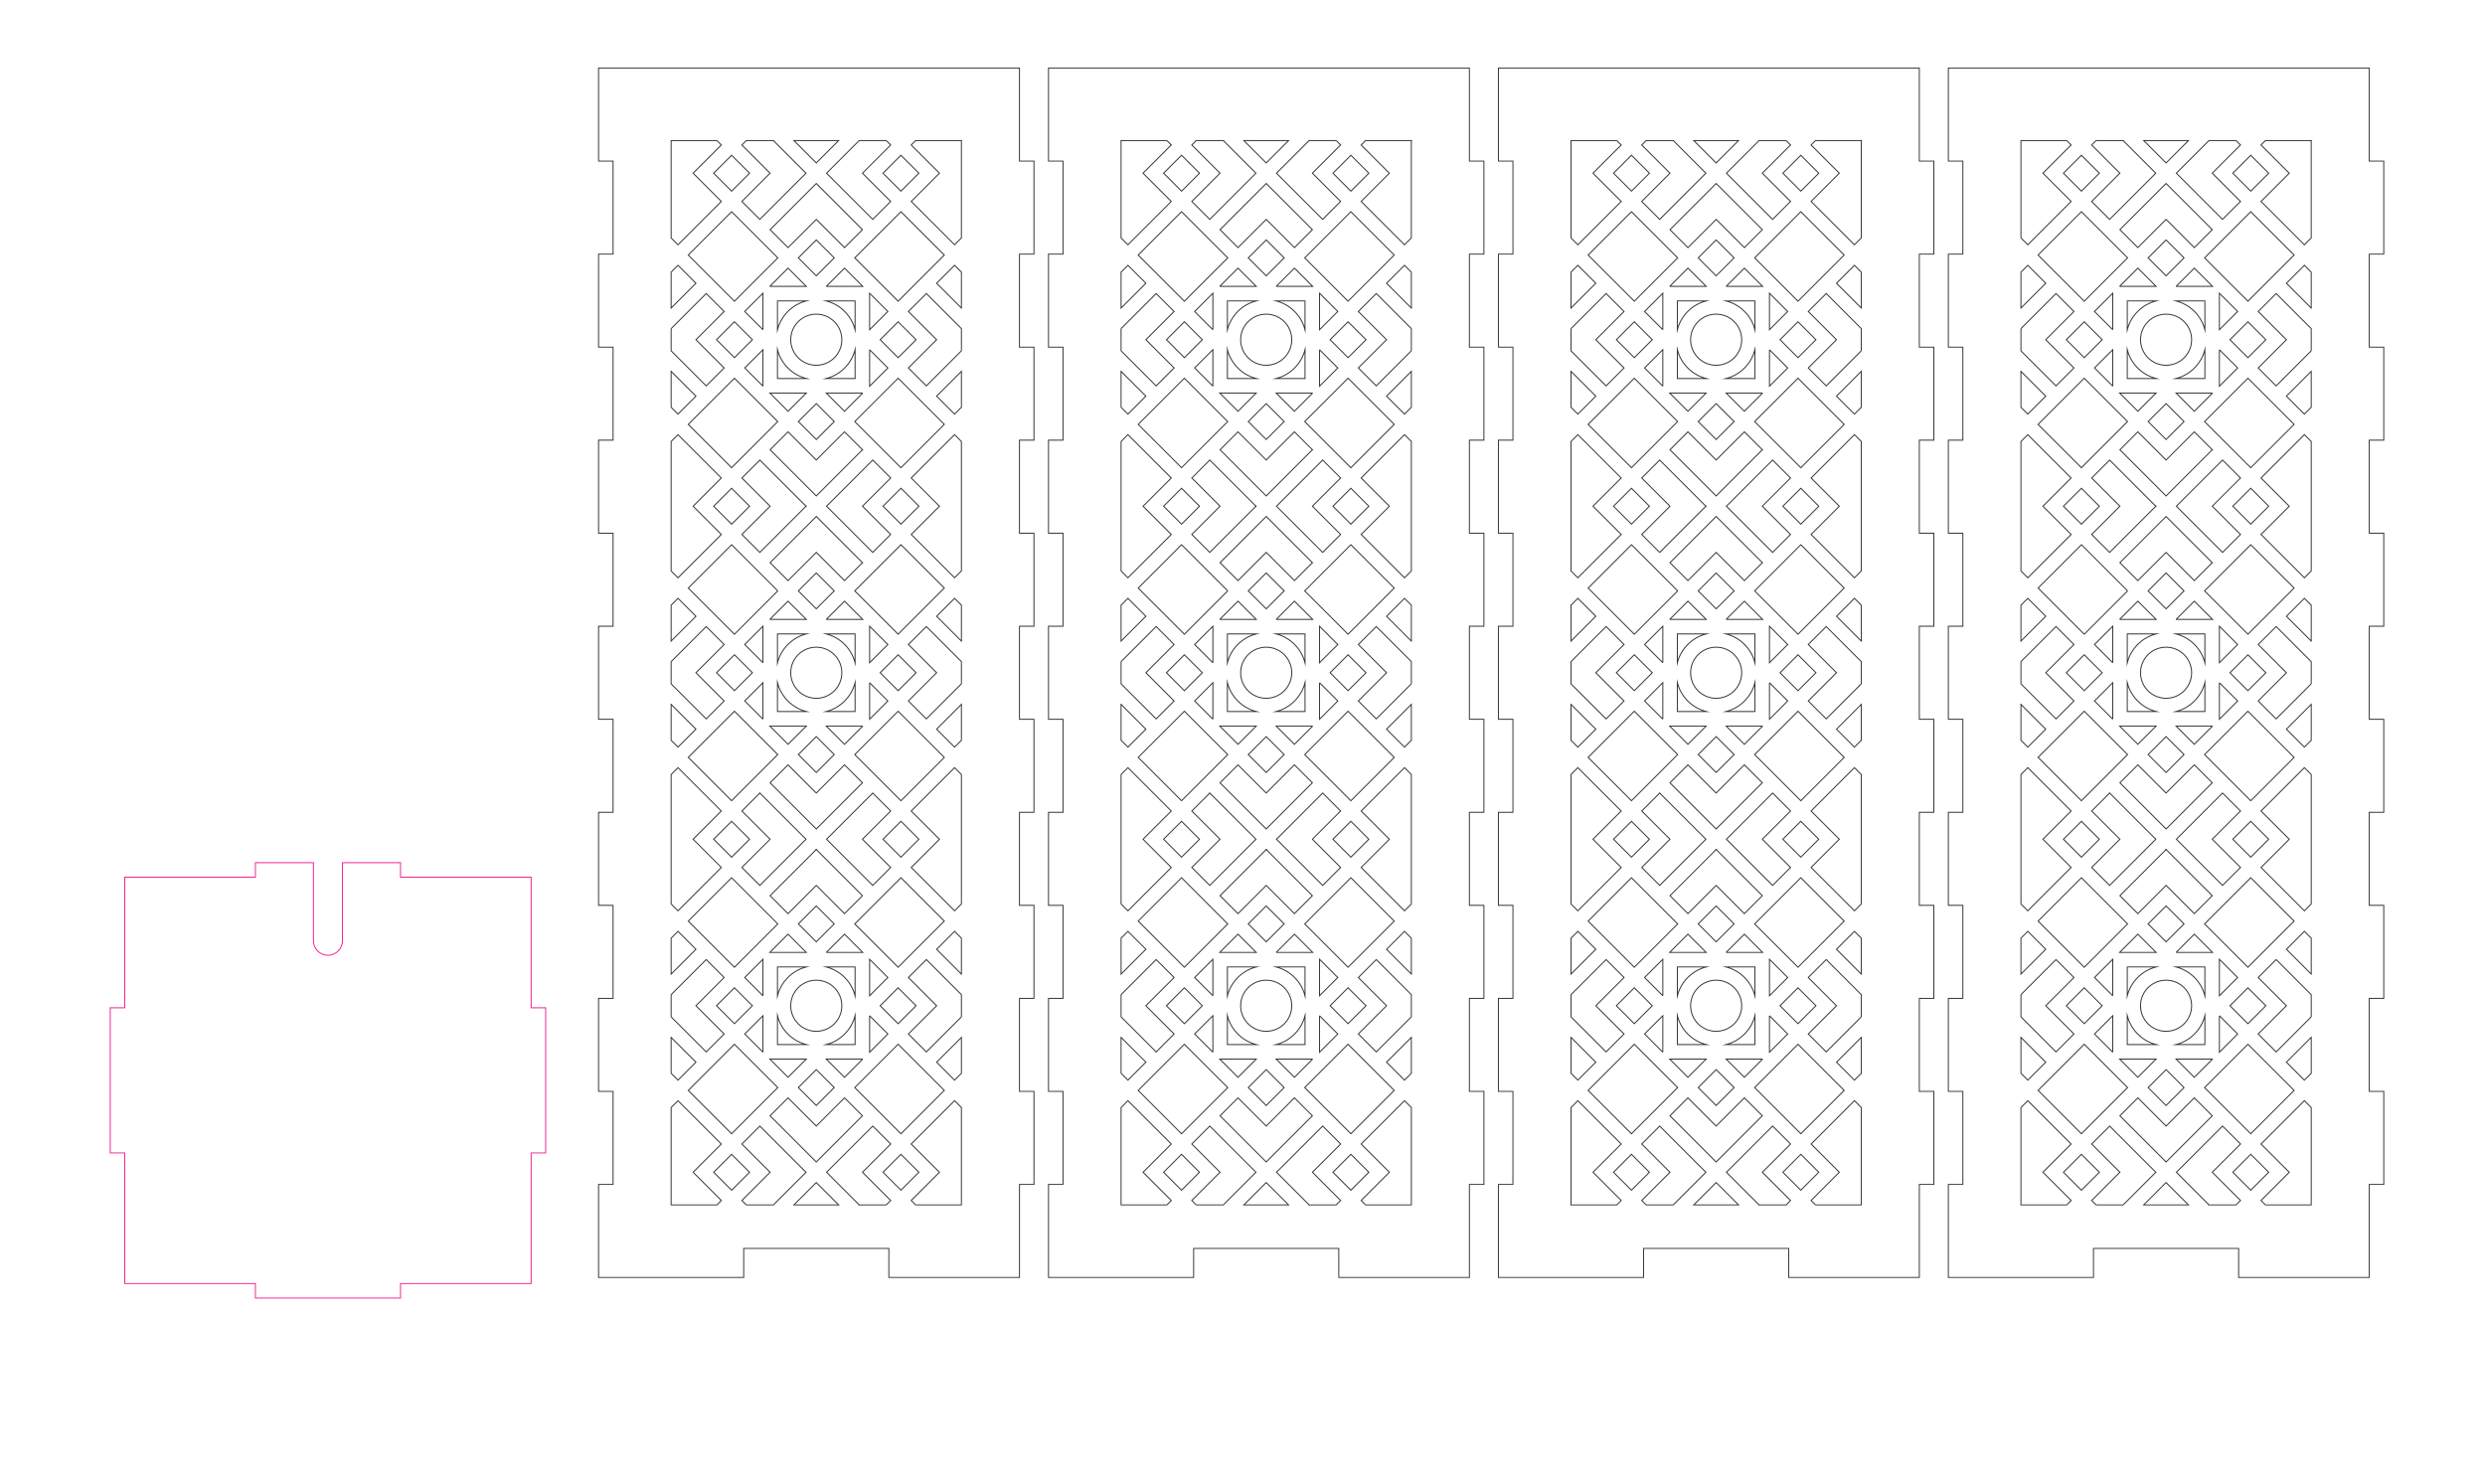 <?xml version="1.0" encoding="UTF-8"?>
<svg id="Livello_1" data-name="Livello 1" xmlns="http://www.w3.org/2000/svg" viewBox="0 0 1456 869.7">
  <defs>
    <style>
      .cls-1 {
        stroke: #373435;
      }

      .cls-1, .cls-2 {
        fill: none;
        stroke-miterlimit: 10;
        stroke-width: .57px;
      }

      .cls-2 {
        stroke: #ec268f;
      }
    </style>
  </defs>
  <g id="_1963644616336" data-name=" 1963644616336">
    <path class="cls-1" d="M478.27,530.82l10.52,10.52-10.52,10.52-10.52-10.52,10.52-10.52h0ZM478.27,431.6l10.52,10.52-10.52,10.52-10.52-10.52,10.52-10.52ZM440.85,394.17l-10.52,10.52-10.52-10.52,10.52-10.52,10.52,10.52h0ZM478.27,128.55l-16.54,16.54-10.52-10.52,27.06-27.06,27.06,27.06-10.52,10.52-16.54-16.54h0ZM430.32,578.77l10.52,10.52-10.52,10.52-10.52-10.52,10.52-10.52h0ZM527.88,112.01l-10.52-10.52,10.52-10.52,10.52,10.52-10.52,10.52h0ZM536.75,199.05l-10.52,10.52-10.52-10.52,10.52-10.52,10.52,10.52ZM428.66,307.13l-10.52-10.52,10.52-10.52,10.52,10.52-10.52,10.52ZM439.18,101.48l-10.52,10.52-10.52-10.52,10.52-10.52,10.52,10.52ZM488.8,247l-10.52,10.52-10.52-10.52,10.52-10.52,10.52,10.52ZM428.66,481.21l10.52,10.52-10.52,10.52-10.52-10.52,10.52-10.52ZM517.36,686.86l10.52-10.52,10.52,10.52-10.52,10.52-10.52-10.52h0ZM526.22,578.77l10.52,10.52-10.52,10.52-10.52-10.52,10.52-10.52ZM461.73,643.26l16.54,16.54,16.54-16.54,10.52,10.52-27.06,27.06-27.06-27.06,10.52-10.52ZM428.66,676.34l10.52,10.52-10.52,10.52-10.52-10.52,10.52-10.52ZM488.8,151.1l-10.52,10.52-10.52-10.52,10.52-10.52,10.52,10.52h0ZM521.87,313.15l-10.52,10.52-27.06-27.06,27.06-27.06,10.52,10.52-16.54,16.54,16.54,16.54ZM478.27,626.72l10.52,10.52-10.52,10.52-10.52-10.52,10.52-10.52h0ZM526.22,176.5l-25.4-25.4,10.52-10.52,16.54-16.54,25.4,25.4-10.52,10.52-16.54,16.54h0ZM527.88,274.06l-16.54-16.54-10.52-10.52,25.4-25.4,10.52,10.52,16.54,16.54-25.4,25.4h0ZM538.41,296.61l-10.52,10.52-10.52-10.52,10.52-10.52,10.52,10.52h0ZM445.2,257.52l-16.54,16.54-25.4-25.4,10.52-10.52,6.01-6.01,10.52-10.52,25.4,25.4-10.52,10.52ZM455.72,346.22l-25.4,25.4-10.52-10.52-6.01-6.01-10.52-10.52,25.4-25.4,10.52,10.52,16.54,16.54h0ZM472.26,296.61l-27.06,27.06-10.52-10.52,16.54-16.54-16.54-16.54,10.52-10.52,27.06,27.06ZM419.8,165.97l-6.01-6.01-10.52-10.52,25.4-25.4,10.52,10.52,16.54,16.54-25.4,25.4-10.52-10.52h0ZM440.85,199.05l-10.52,10.52-10.52-10.52,10.52-10.52,10.52,10.52h0ZM505.33,263.53l-27.06,27.06-27.06-27.06,10.52-10.52,16.54,16.54,16.54-16.54,10.52,10.52ZM505.33,329.68l-10.52,10.52-16.54-16.54-16.54,16.54-10.52-10.52,27.06-27.06,27.06,27.06h0ZM526.22,371.62l-25.4-25.4,10.52-10.52,16.54-16.54,25.4,25.4-10.52,10.52-16.54,16.54h0ZM430.32,416.72l25.4,25.4-10.52,10.52-16.54,16.54-25.4-25.4,10.52-10.52,6.01-6.01,10.52-10.52ZM439.18,524.81l16.54,16.54-25.4,25.4-10.52-10.52-6.01-6.01-10.52-10.52,25.4-25.4,10.52,10.52h0ZM445.2,464.67l27.06,27.06-27.06,27.06-10.52-10.52,16.54-16.54-16.54-16.54,10.52-10.52ZM494.81,448.14l10.52,10.52-27.06,27.06-27.06-27.06,10.52-10.52,16.54,16.54,16.54-16.54ZM500.82,637.25l25.4-25.4,10.52,10.52,16.54,16.54-25.4,25.4-16.54-16.54-10.52-10.52h0ZM527.88,514.29l25.4,25.4-10.52,10.52-16.54,16.54-25.4-25.4,10.52-10.52,16.54-16.54h0ZM430.32,611.85l25.4,25.4-10.52,10.52-16.54,16.54-25.4-25.4,10.52-10.52,6.01-6.01,10.52-10.52ZM478.27,497.75l27.06,27.06-10.52,10.52-16.54-16.54-16.54,16.54-10.52-10.52,27.06-27.06h0ZM505.33,491.73l16.54,16.54-10.52,10.52-27.06-27.06,27.06-27.06,10.52,10.52-16.54,16.54ZM517.36,491.73l10.52-10.52,10.52,10.52-10.52,10.52-10.52-10.52h0ZM536.75,427.25l16.54,16.54-25.4,25.4-16.54-16.54-10.52-10.52,25.4-25.4,10.52,10.52h0ZM488.8,346.22l-10.52,10.52-10.52-10.52,10.52-10.52,10.52,10.52h0ZM536.75,394.17l-10.52,10.52-10.52-10.52,10.52-10.52,10.52,10.52ZM447.03,583.45v-21.39l-10.69,10.69,10.69,10.69h0ZM447.03,616.53v-21.39l-10.69,10.69,10.69,10.69h0ZM472.43,620.54h-21.38l10.69,10.69,10.69-10.69ZM505.5,620.54h-21.39l10.69,10.69,10.69-10.69h0ZM509.52,595.14v21.39l10.69-10.69-10.69-10.69h0ZM509.52,562.07v21.38l10.69-10.69-10.69-10.69h0ZM484.12,558.05h21.39l-10.69-10.69-10.69,10.69ZM451.04,558.05h21.38l-10.69-10.69-10.69,10.69ZM447.03,388.33v-21.39l-10.69,10.69,10.69,10.69h0ZM447.03,421.4v-21.39l-10.69,10.69,10.69,10.69h0ZM472.43,425.42h-21.38l10.69,10.69,10.69-10.69ZM505.5,425.42h-21.39l10.69,10.69,10.69-10.69ZM509.52,400.02v21.39l10.69-10.69-10.69-10.69h0ZM509.52,366.94v21.38l10.69-10.69-10.69-10.69h0ZM484.12,362.93h21.39l-10.69-10.69-10.69,10.69h0ZM451.04,362.93h21.39l-10.69-10.69-10.69,10.69ZM447.03,193.2v-21.39l-10.69,10.69,10.69,10.69h0ZM447.03,226.28v-21.39l-10.69,10.69,10.69,10.69h0ZM472.43,230.29h-21.38l10.69,10.69,10.69-10.69ZM505.5,230.29h-21.39l10.69,10.69,10.69-10.69ZM509.52,204.89v21.39l10.69-10.69-10.69-10.69h0ZM509.52,171.82v21.38l10.69-10.69-10.69-10.69ZM484.12,167.8h21.39l-10.69-10.69-10.69,10.69h0ZM451.04,167.8h21.39l-10.69-10.69-10.69,10.69ZM455.53,193.22c2.12-8.28,8.63-14.8,16.91-16.91h-16.91v16.91ZM472.44,221.79c-8.28-2.12-14.79-8.63-16.91-16.91v16.91h16.91ZM501.01,204.88c-2.12,8.28-8.63,14.8-16.91,16.91h16.91v-16.91ZM484.1,176.31c8.28,2.12,14.8,8.63,16.91,16.91v-16.91h-16.91ZM478.27,184.08c8.27,0,14.97,6.7,14.97,14.97s-6.7,14.97-14.97,14.97-14.97-6.7-14.97-14.97,6.7-14.97,14.97-14.97ZM455.53,388.34c2.12-8.28,8.63-14.8,16.91-16.91h-16.91v16.91ZM472.44,416.91c-8.28-2.12-14.79-8.63-16.91-16.91v16.91h16.91ZM501.01,400c-2.12,8.28-8.63,14.8-16.91,16.91h16.91v-16.91ZM484.1,371.43c8.28,2.12,14.8,8.63,16.91,16.91v-16.91h-16.91ZM478.27,379.21c8.27,0,14.97,6.7,14.97,14.97s-6.7,14.97-14.97,14.97-14.97-6.7-14.97-14.97,6.7-14.97,14.97-14.97ZM455.53,583.47c2.12-8.28,8.63-14.8,16.91-16.91h-16.91v16.91ZM472.44,612.04c-8.28-2.12-14.79-8.63-16.91-16.91v16.91h16.91ZM501.01,595.13c-2.12,8.28-8.63,14.8-16.91,16.91h16.91v-16.91ZM484.1,566.56c8.28,2.12,14.8,8.63,16.91,16.91v-16.91h-16.91ZM478.27,574.33c8.27,0,14.97,6.7,14.97,14.97s-6.7,14.97-14.97,14.97-14.97-6.7-14.97-14.97,6.7-14.97,14.97-14.97ZM563.31,180.51v-21.05l-4.01-4.01-10.52,10.52,14.54,14.54ZM563.31,205.56v-13.02l-20.55-20.55-10.52,10.52,16.54,16.54-16.54,16.54,10.52,10.52,20.55-20.55h0ZM563.31,238.63v-21.05l-14.54,14.54,10.52,10.52,4.01-4.01h0ZM563.31,334.53v-75.85l-4.01-4.01-25.4,25.4,16.54,16.54-16.54,16.54,25.4,25.4,4.01-4.01h0ZM563.31,375.64v-21.05l-4.01-4.01-10.52,10.52,14.54,14.54ZM563.31,400.68v-13.02l-20.55-20.55-10.52,10.52,16.54,16.54-16.54,16.54,10.52,10.52,20.55-20.55h0ZM563.31,433.76v-21.05l-14.54,14.54,10.52,10.52,4.01-4.01h0ZM563.31,529.66v-75.85l-4.01-4.01-25.4,25.4,16.54,16.54-16.54,16.54,25.4,25.4,4.01-4.01h0ZM563.31,570.76v-21.05l-4.01-4.01-10.52,10.52,14.54,14.54ZM563.31,595.81v-13.02l-20.55-20.55-10.52,10.52,16.54,16.54-16.54,16.54,10.52,10.52,20.55-20.55h0ZM563.31,628.88v-21.05l-14.54,14.54,10.52,10.52,4.01-4.01h0ZM536.48,705.98h26.83v-57.05l-4.01-4.01-25.4,25.4,16.54,16.54-16.54,16.54,2.59,2.59ZM503.41,705.98h15.88l2.59-2.59-16.54-16.54,16.54-16.54-10.52-10.52-27.06,27.06,19.12,19.12h0ZM465.16,705.98h26.22l-13.11-13.11-13.11,13.11h0ZM437.26,705.98h15.88l19.12-19.12-27.06-27.06-10.52,10.52,16.54,16.54-16.54,16.54,2.59,2.59ZM393.23,648.94v57.05h26.83l2.59-2.59-16.54-16.54,16.54-16.54-25.4-25.4-4.01,4.01h0ZM393.23,607.83v21.05l4.01,4.01,10.52-10.52-14.54-14.54ZM393.23,582.79v13.02l20.55,20.55,10.52-10.52-16.54-16.54,16.54-16.54-10.52-10.52-20.55,20.55ZM393.23,549.71v21.05l14.54-14.54-10.52-10.52-4.01,4.01ZM393.23,453.81v75.85l4.01,4.01,25.4-25.4-16.54-16.54,16.54-16.54-25.4-25.4-4.01,4.01h0ZM393.23,412.71v21.05l4.01,4.01,10.52-10.52-14.54-14.54ZM393.23,387.66v13.02l20.55,20.55,10.52-10.52-16.54-16.54,16.54-16.54-10.52-10.52-20.55,20.55ZM393.23,354.59v21.05l14.54-14.54-10.52-10.52-4.01,4.01ZM393.23,258.69v75.85l4.01,4.01,25.4-25.4-16.54-16.54,16.54-16.54-25.4-25.4-4.01,4.01h0ZM393.23,217.58v21.05l4.01,4.01,10.52-10.52-14.54-14.54ZM393.23,192.54v13.02l20.55,20.55,10.52-10.52-16.54-16.54,16.54-16.54-10.52-10.52-20.55,20.55ZM393.23,159.46v21.05l14.54-14.54-10.52-10.52-4.01,4.01ZM420.06,82.36h-26.83v57.05l4.01,4.01,25.4-25.4-16.54-16.54,16.54-16.54-2.59-2.59h0ZM453.14,82.36h-15.88l-2.59,2.59,16.54,16.54-16.54,16.54,10.52,10.52,27.06-27.06-19.12-19.12h0ZM491.38,82.36h-26.22l13.11,13.11,13.11-13.11ZM519.28,82.36h-15.88l-19.12,19.12,27.06,27.06,10.52-10.52-16.54-16.54,16.54-16.54-2.59-2.59h0ZM563.31,82.36h-26.83l-2.59,2.59,16.54,16.54-16.54,16.54,25.4,25.4,4.01-4.01v-57.05h0ZM597.33,639.48h8.5v54.51h-8.5v54.51h-76.54v-17.01h-85.04v17.01h-85.04v-54.51h8.5v-54.51h-8.5v-54.51h8.5v-54.51h-8.5v-54.51h8.5v-54.51h-8.5v-54.51h8.5v-54.51h-8.5v-54.51h8.5v-54.51h-8.5v-54.51h8.5v-54.51h-8.5v-54.51h246.61v54.51h8.5v54.51h-8.5v54.51h8.5v54.51h-8.5v54.51h8.5v54.51h-8.5v54.51h8.5v54.51h-8.5v54.51h8.5v54.51h-8.5v54.51Z"/>
    <path class="cls-1" d="M741.89,530.82l10.52,10.52-10.52,10.52-10.52-10.52,10.52-10.52h0ZM741.89,431.6l10.52,10.52-10.52,10.52-10.52-10.52,10.52-10.52ZM704.47,394.17l-10.52,10.52-10.52-10.52,10.52-10.52,10.52,10.52h0ZM741.89,128.55l-16.54,16.54-10.52-10.52,27.06-27.06,27.06,27.06-10.52,10.52-16.54-16.54h0ZM693.94,578.77l10.52,10.52-10.52,10.52-10.52-10.52,10.52-10.52h0ZM791.51,112.01l-10.52-10.52,10.52-10.52,10.52,10.52-10.52,10.52h0ZM800.37,199.05l-10.52,10.52-10.52-10.52,10.52-10.52,10.52,10.52ZM692.28,307.13l-10.52-10.52,10.52-10.52,10.52,10.52-10.52,10.52ZM702.81,101.48l-10.52,10.52-10.52-10.52,10.52-10.52,10.52,10.52ZM752.42,247l-10.52,10.52-10.52-10.52,10.52-10.52,10.52,10.52ZM692.28,481.21l10.52,10.52-10.52,10.52-10.52-10.52,10.52-10.52ZM780.98,686.86l10.52-10.52,10.52,10.52-10.52,10.52-10.52-10.52h0ZM789.84,578.77l10.52,10.52-10.52,10.52-10.52-10.52,10.52-10.52ZM725.36,643.26l16.54,16.54,16.54-16.54,10.52,10.52-27.06,27.06-27.06-27.06,10.52-10.52h0ZM692.28,676.34l10.52,10.52-10.52,10.52-10.52-10.52,10.52-10.52ZM752.42,151.1l-10.52,10.52-10.52-10.52,10.52-10.52,10.52,10.52h0ZM785.49,313.15l-10.52,10.52-27.06-27.06,27.06-27.06,10.52,10.52-16.54,16.54,16.54,16.54ZM741.89,626.72l10.52,10.52-10.52,10.52-10.52-10.52,10.52-10.52h0ZM789.84,176.5l-25.4-25.4,10.52-10.52,16.54-16.54,25.4,25.4-10.52,10.52-16.54,16.54h0ZM791.51,274.06l-16.54-16.54-10.52-10.52,25.4-25.4,10.52,10.52,16.54,16.54-25.4,25.4h0ZM802.03,296.61l-10.52,10.52-10.52-10.52,10.52-10.52,10.52,10.52h0ZM708.82,257.52l-16.54,16.54-25.4-25.4,10.52-10.52,6.01-6.01,10.52-10.52,25.4,25.4-10.52,10.52ZM719.34,346.22l-25.4,25.4-10.52-10.52-6.01-6.01-10.52-10.52,25.4-25.4,10.52,10.52,16.54,16.54h0ZM735.88,296.61l-27.06,27.06-10.52-10.52,16.54-16.54-16.54-16.54,10.52-10.52,27.06,27.06ZM683.42,165.97l-6.01-6.01-10.52-10.52,25.4-25.4,10.52,10.52,16.54,16.54-25.4,25.4-10.52-10.52h0ZM704.47,199.05l-10.52,10.52-10.52-10.52,10.52-10.52,10.52,10.52h0ZM768.96,263.53l-27.06,27.06-27.06-27.06,10.52-10.52,16.54,16.54,16.54-16.54,10.52,10.52ZM768.96,329.68l-10.52,10.52-16.54-16.54-16.54,16.54-10.52-10.52,27.06-27.06,27.06,27.06ZM789.84,371.62l-25.4-25.4,10.52-10.52,16.54-16.54,25.4,25.4-10.52,10.52-16.54,16.54h0ZM693.94,416.72l25.4,25.4-10.52,10.52-16.54,16.54-25.4-25.4,10.52-10.52,6.01-6.01,10.52-10.52ZM702.81,524.81l16.54,16.54-25.4,25.4-10.52-10.52-6.01-6.01-10.52-10.52,25.4-25.4,10.52,10.52h0ZM708.82,464.67l27.06,27.06-27.06,27.06-10.52-10.52,16.54-16.54-16.54-16.54,10.52-10.52ZM758.43,448.14l10.52,10.52-27.06,27.06-27.06-27.06,10.52-10.52,16.54,16.54,16.54-16.54ZM764.44,637.25l25.4-25.4,10.52,10.52,16.54,16.54-25.4,25.4-16.54-16.54-10.52-10.52h0ZM791.51,514.29l25.4,25.4-10.52,10.52-16.54,16.54-25.4-25.4,10.52-10.52,16.54-16.54h0ZM693.94,611.85l25.4,25.4-10.52,10.52-16.54,16.54-25.4-25.4,10.52-10.52,6.01-6.01,10.52-10.52ZM741.89,497.75l27.06,27.06-10.52,10.52-16.54-16.54-16.54,16.54-10.52-10.52,27.06-27.06h0ZM768.96,491.73l16.54,16.54-10.52,10.52-27.06-27.06,27.06-27.06,10.52,10.52-16.54,16.54ZM780.98,491.73l10.52-10.52,10.52,10.52-10.52,10.52-10.52-10.52h0ZM800.37,427.25l16.54,16.54-25.4,25.4-16.54-16.54-10.52-10.52,25.4-25.4,10.52,10.52h0ZM752.42,346.22l-10.52,10.52-10.52-10.52,10.52-10.52,10.52,10.52h0ZM800.37,394.17l-10.52,10.52-10.52-10.52,10.52-10.52,10.52,10.52ZM710.65,583.45v-21.39l-10.69,10.69,10.69,10.69h0ZM710.65,616.53v-21.39l-10.69,10.69,10.69,10.69h0ZM736.05,620.54h-21.38l10.69,10.69,10.69-10.69ZM769.12,620.54h-21.39l10.69,10.69,10.69-10.69ZM773.14,595.14v21.39l10.69-10.69-10.69-10.69h0ZM773.14,562.07v21.38l10.69-10.69-10.69-10.69h0ZM747.74,558.05h21.39l-10.69-10.69-10.69,10.69h0ZM714.66,558.05h21.38l-10.69-10.69-10.69,10.69ZM710.65,388.33v-21.39l-10.69,10.69,10.69,10.69h0ZM710.65,421.4v-21.39l-10.69,10.69,10.69,10.69h0ZM736.05,425.42h-21.38l10.69,10.69,10.69-10.69ZM769.12,425.42h-21.39l10.69,10.69,10.69-10.69ZM773.14,400.02v21.39l10.69-10.69-10.69-10.69h0ZM773.14,366.94v21.38l10.69-10.69-10.69-10.69h0ZM747.74,362.93h21.39l-10.69-10.69-10.69,10.69ZM714.66,362.93h21.39l-10.69-10.69-10.69,10.69ZM710.65,193.2v-21.39l-10.69,10.69,10.69,10.69h0ZM710.65,226.28v-21.39l-10.69,10.69,10.69,10.69h0ZM736.05,230.29h-21.38l10.69,10.69,10.69-10.69ZM769.12,230.29h-21.39l10.69,10.69,10.69-10.69ZM773.14,204.89v21.39l10.69-10.69-10.69-10.69h0ZM773.14,171.82v21.38l10.69-10.69-10.69-10.69ZM747.74,167.8h21.39l-10.69-10.69-10.69,10.69ZM714.66,167.8h21.39l-10.69-10.69-10.69,10.69ZM719.15,193.22c2.12-8.28,8.63-14.8,16.91-16.91h-16.91v16.91ZM736.06,221.79c-8.28-2.12-14.79-8.63-16.91-16.91v16.91h16.91ZM764.64,204.88c-2.12,8.28-8.63,14.8-16.91,16.91h16.91v-16.91ZM747.72,176.31c8.28,2.12,14.8,8.63,16.91,16.91v-16.91h-16.91ZM741.89,184.08c8.27,0,14.97,6.7,14.97,14.97s-6.7,14.97-14.97,14.97-14.97-6.7-14.97-14.97,6.7-14.97,14.97-14.97ZM719.15,388.34c2.12-8.28,8.63-14.8,16.91-16.91h-16.91v16.91ZM736.06,416.91c-8.28-2.12-14.79-8.63-16.91-16.91v16.91h16.91ZM764.64,400c-2.12,8.28-8.63,14.8-16.91,16.91h16.91v-16.91ZM747.72,371.43c8.28,2.12,14.8,8.63,16.91,16.91v-16.91h-16.91ZM741.89,379.21c8.27,0,14.97,6.7,14.97,14.97s-6.7,14.97-14.97,14.97-14.97-6.7-14.97-14.97,6.7-14.97,14.97-14.97ZM719.15,583.47c2.12-8.28,8.63-14.8,16.91-16.91h-16.91v16.91ZM736.06,612.04c-8.28-2.12-14.79-8.63-16.91-16.91v16.91h16.91ZM764.64,595.13c-2.12,8.28-8.63,14.8-16.91,16.91h16.91v-16.91ZM747.72,566.56c8.28,2.12,14.8,8.63,16.91,16.91v-16.91h-16.91ZM741.89,574.33c8.27,0,14.97,6.7,14.97,14.97s-6.7,14.97-14.97,14.97-14.97-6.7-14.97-14.97,6.7-14.97,14.97-14.97ZM826.93,180.51v-21.05l-4.01-4.01-10.52,10.52,14.54,14.54ZM826.93,205.56v-13.02l-20.55-20.55-10.52,10.52,16.54,16.54-16.54,16.54,10.52,10.52,20.55-20.55h0ZM826.93,238.63v-21.05l-14.54,14.54,10.52,10.52,4.01-4.01h0ZM826.93,334.53v-75.85l-4.01-4.01-25.4,25.4,16.54,16.54-16.54,16.54,25.4,25.4,4.01-4.01h0ZM826.93,375.64v-21.05l-4.01-4.01-10.52,10.52,14.54,14.54ZM826.93,400.68v-13.02l-20.55-20.55-10.52,10.52,16.54,16.54-16.54,16.54,10.52,10.52,20.55-20.55h0ZM826.93,433.76v-21.05l-14.54,14.54,10.52,10.52,4.01-4.01h0ZM826.93,529.66v-75.85l-4.01-4.01-25.4,25.4,16.54,16.54-16.54,16.54,25.4,25.4,4.01-4.01h0ZM826.93,570.76v-21.05l-4.01-4.01-10.52,10.52,14.54,14.54ZM826.93,595.81v-13.02l-20.55-20.55-10.52,10.52,16.54,16.54-16.54,16.54,10.52,10.52,20.55-20.55h0ZM826.93,628.88v-21.05l-14.54,14.54,10.52,10.52,4.01-4.01h0ZM800.11,705.98h26.83v-57.05l-4.01-4.01-25.4,25.4,16.54,16.54-16.54,16.54,2.59,2.59ZM767.03,705.98h15.88l2.59-2.59-16.54-16.54,16.54-16.54-10.52-10.52-27.06,27.06,19.12,19.12h0ZM728.78,705.98h26.22l-13.11-13.11-13.11,13.11h0ZM700.88,705.98h15.88l19.12-19.12-27.06-27.06-10.52,10.52,16.54,16.54-16.54,16.54,2.59,2.59ZM656.86,648.94v57.05h26.83l2.59-2.59-16.54-16.54,16.54-16.54-25.4-25.4-4.01,4.01h0ZM656.86,607.83v21.05l4.01,4.01,10.52-10.52-14.54-14.54ZM656.86,582.79v13.02l20.55,20.55,10.52-10.52-16.54-16.54,16.54-16.54-10.52-10.52-20.55,20.55ZM656.86,549.71v21.05l14.54-14.54-10.52-10.52-4.01,4.01ZM656.86,453.81v75.85l4.01,4.01,25.4-25.4-16.54-16.54,16.54-16.54-25.4-25.4-4.01,4.01h0ZM656.86,412.71v21.05l4.01,4.01,10.52-10.52-14.54-14.54ZM656.86,387.66v13.02l20.55,20.55,10.52-10.52-16.54-16.54,16.54-16.54-10.52-10.52-20.55,20.55ZM656.86,354.59v21.05l14.54-14.54-10.52-10.52-4.01,4.01ZM656.86,258.69v75.85l4.01,4.01,25.4-25.4-16.54-16.54,16.54-16.54-25.4-25.4-4.01,4.01h0ZM656.86,217.58v21.05l4.01,4.01,10.52-10.52-14.54-14.54ZM656.86,192.54v13.02l20.55,20.55,10.52-10.52-16.54-16.54,16.54-16.54-10.52-10.52-20.55,20.55ZM656.86,159.46v21.05l14.54-14.54-10.52-10.52-4.01,4.01ZM683.68,82.36h-26.83v57.05l4.01,4.01,25.4-25.4-16.54-16.54,16.54-16.54-2.59-2.59h0ZM716.76,82.36h-15.88l-2.59,2.59,16.54,16.54-16.54,16.54,10.52,10.52,27.06-27.06-19.12-19.12h0ZM755,82.36h-26.22l13.11,13.11,13.11-13.11ZM782.91,82.36h-15.88l-19.12,19.12,27.06,27.06,10.52-10.52-16.54-16.54,16.54-16.54-2.59-2.59ZM826.93,82.36h-26.83l-2.59,2.59,16.54,16.54-16.54,16.54,25.4,25.4,4.01-4.01v-57.05h0ZM860.95,639.48h8.5v54.51h-8.5v54.51h-76.54v-17.01h-85.04v17.01h-85.04v-54.51h8.5v-54.51h-8.5v-54.51h8.5v-54.51h-8.5v-54.51h8.5v-54.51h-8.5v-54.51h8.5v-54.51h-8.5v-54.51h8.5v-54.51h-8.5v-54.51h8.5v-54.51h-8.5v-54.51h246.61v54.51h8.5v54.51h-8.5v54.51h8.5v54.51h-8.5v54.51h8.5v54.51h-8.5v54.51h8.5v54.51h-8.5v54.51h8.5v54.51h-8.5v54.51Z"/>
    <path class="cls-1" d="M1005.52,530.82l10.52,10.52-10.52,10.52-10.52-10.52,10.52-10.52h0ZM1005.52,431.6l10.52,10.52-10.52,10.52-10.52-10.52,10.52-10.52ZM968.09,394.17l-10.52,10.52-10.52-10.52,10.52-10.52,10.52,10.52h0ZM1005.52,128.55l-16.54,16.54-10.52-10.52,27.06-27.06,27.06,27.06-10.52,10.52-16.54-16.54h0ZM957.57,578.77l10.52,10.52-10.52,10.52-10.52-10.52,10.52-10.52h0ZM1055.13,112.01l-10.52-10.52,10.52-10.52,10.52,10.52-10.52,10.52h0ZM1063.99,199.05l-10.52,10.52-10.52-10.52,10.52-10.52,10.52,10.52ZM955.9,307.13l-10.52-10.52,10.52-10.52,10.52,10.52-10.52,10.52ZM966.43,101.48l-10.52,10.52-10.52-10.52,10.52-10.52,10.52,10.52ZM1016.04,247l-10.52,10.52-10.52-10.52,10.52-10.52,10.52,10.52ZM955.9,481.21l10.52,10.52-10.52,10.52-10.52-10.52,10.52-10.52ZM1044.6,686.86l10.52-10.52,10.52,10.52-10.52,10.52-10.52-10.52h0ZM1053.47,578.77l10.52,10.52-10.52,10.52-10.52-10.52,10.52-10.52ZM988.98,643.26l16.54,16.54,16.54-16.54,10.52,10.52-27.06,27.06-27.06-27.06,10.52-10.52h0ZM955.9,676.34l10.52,10.52-10.52,10.52-10.52-10.52,10.52-10.52ZM1016.04,151.1l-10.52,10.52-10.52-10.52,10.52-10.52,10.52,10.52h0ZM1049.11,313.15l-10.52,10.52-27.06-27.06,27.06-27.06,10.52,10.52-16.54,16.54,16.54,16.54ZM1005.52,626.72l10.52,10.52-10.52,10.52-10.52-10.52,10.52-10.52h0ZM1053.47,176.5l-25.4-25.4,10.52-10.52,16.54-16.54,25.4,25.4-10.52,10.52-16.54,16.54h0ZM1055.13,274.06l-16.54-16.54-10.52-10.52,25.4-25.4,10.52,10.52,16.54,16.54-25.4,25.4h0ZM1065.65,296.61l-10.52,10.52-10.52-10.52,10.52-10.52,10.52,10.52h0ZM972.44,257.52l-16.54,16.54-25.4-25.4,10.52-10.52,6.01-6.01,10.52-10.52,25.4,25.4-10.52,10.52h0ZM982.97,346.22l-25.4,25.4-10.52-10.52-6.01-6.01-10.52-10.52,25.4-25.4,10.52,10.52,16.54,16.54ZM999.5,296.61l-27.06,27.06-10.52-10.52,16.54-16.54-16.54-16.54,10.52-10.52,27.06,27.06h0ZM947.04,165.97l-6.01-6.01-10.52-10.52,25.4-25.4,10.52,10.52,16.54,16.54-25.4,25.4-10.52-10.52h0ZM968.09,199.05l-10.52,10.52-10.52-10.52,10.52-10.52,10.52,10.52h0ZM1032.58,263.53l-27.06,27.06-27.06-27.06,10.52-10.52,16.54,16.54,16.54-16.54,10.52,10.52h0ZM1032.58,329.68l-10.52,10.52-16.54-16.54-16.54,16.54-10.52-10.52,27.06-27.06,27.06,27.06h0ZM1053.47,371.62l-25.4-25.4,10.52-10.52,16.54-16.54,25.4,25.4-10.52,10.52-16.54,16.54h0ZM957.56,416.72l25.4,25.4-10.52,10.52-16.54,16.54-25.4-25.4,10.52-10.52,6.01-6.01,10.52-10.52h0ZM966.43,524.81l16.54,16.54-25.4,25.4-10.52-10.52-6.01-6.01-10.52-10.52,25.4-25.4,10.52,10.52ZM972.44,464.67l27.06,27.06-27.06,27.06-10.52-10.52,16.54-16.54-16.54-16.54,10.52-10.52h0ZM1022.05,448.14l10.52,10.52-27.06,27.06-27.06-27.06,10.52-10.52,16.54,16.54,16.54-16.54h0ZM1028.07,637.25l25.4-25.4,10.52,10.52,16.54,16.54-25.4,25.4-16.54-16.54-10.52-10.52h0ZM1055.13,514.29l25.4,25.4-10.52,10.52-16.54,16.54-25.4-25.4,10.52-10.52,16.54-16.54h0ZM957.56,611.85l25.4,25.4-10.52,10.52-16.54,16.54-25.4-25.4,10.52-10.52,6.01-6.01,10.52-10.52h0ZM1005.52,497.75l27.06,27.06-10.52,10.52-16.54-16.54-16.54,16.54-10.52-10.52,27.06-27.06h0ZM1032.58,491.73l16.54,16.54-10.52,10.52-27.06-27.06,27.06-27.06,10.52,10.52-16.54,16.54ZM1044.6,491.73l10.52-10.52,10.52,10.52-10.52,10.52-10.52-10.52h0ZM1063.99,427.25l16.54,16.54-25.4,25.4-16.54-16.54-10.52-10.52,25.4-25.4,10.52,10.52h0ZM1016.04,346.22l-10.52,10.52-10.52-10.52,10.52-10.52,10.52,10.52h0ZM1063.99,394.17l-10.52,10.52-10.52-10.52,10.52-10.52,10.52,10.52ZM974.27,583.45v-21.39l-10.69,10.69,10.69,10.69h0ZM974.27,616.53v-21.39l-10.69,10.69,10.69,10.69h0ZM999.67,620.54h-21.38l10.69,10.69,10.69-10.69h0ZM1032.75,620.54h-21.39l10.69,10.69,10.69-10.69ZM1036.76,595.14v21.39l10.69-10.69-10.69-10.69h0ZM1036.76,562.07v21.38l10.69-10.69-10.69-10.69h0ZM1011.36,558.05h21.39l-10.69-10.69-10.69,10.69ZM978.29,558.05h21.38l-10.69-10.69-10.69,10.69h0ZM974.27,388.33v-21.39l-10.69,10.69,10.69,10.69h0ZM974.27,421.4v-21.39l-10.69,10.69,10.69,10.69h0ZM999.67,425.42h-21.38l10.69,10.69,10.69-10.69ZM1032.75,425.42h-21.39l10.69,10.69,10.69-10.69ZM1036.76,400.02v21.39l10.69-10.69-10.69-10.69h0ZM1036.76,366.94v21.38l10.69-10.69-10.69-10.69h0ZM1011.36,362.93h21.39l-10.69-10.69-10.69,10.69ZM978.29,362.93h21.39l-10.69-10.69-10.69,10.69ZM974.27,193.2v-21.39l-10.69,10.69,10.69,10.69h0ZM974.27,226.28v-21.39l-10.69,10.69,10.69,10.69h0ZM999.67,230.29h-21.38l10.69,10.69,10.69-10.69ZM1032.75,230.29h-21.39l10.69,10.69,10.69-10.69ZM1036.76,204.89v21.39l10.69-10.69-10.69-10.69h0ZM1036.76,171.82v21.38l10.69-10.69-10.69-10.69ZM1011.36,167.8h21.39l-10.69-10.69-10.69,10.69ZM978.29,167.8h21.39l-10.69-10.69-10.69,10.69ZM982.78,193.22c2.12-8.28,8.63-14.8,16.91-16.91h-16.91v16.91ZM999.69,221.79c-8.28-2.12-14.79-8.63-16.91-16.91v16.91h16.91ZM1028.26,204.88c-2.12,8.28-8.63,14.8-16.91,16.91h16.91v-16.91ZM1011.35,176.31c8.28,2.12,14.8,8.63,16.91,16.91v-16.91h-16.91ZM1005.52,184.08c8.27,0,14.97,6.7,14.97,14.97s-6.7,14.97-14.97,14.97-14.97-6.7-14.97-14.97,6.7-14.97,14.97-14.97ZM982.78,388.34c2.12-8.28,8.63-14.8,16.91-16.91h-16.91v16.91ZM999.69,416.91c-8.28-2.12-14.79-8.63-16.91-16.91v16.91h16.91ZM1028.26,400c-2.12,8.28-8.63,14.8-16.91,16.91h16.91v-16.91ZM1011.34,371.43c8.28,2.12,14.8,8.63,16.91,16.91v-16.91h-16.91ZM1005.52,379.21c8.27,0,14.97,6.7,14.97,14.97s-6.7,14.97-14.97,14.97-14.97-6.7-14.97-14.97,6.7-14.97,14.97-14.97ZM982.78,583.47c2.12-8.28,8.63-14.8,16.91-16.91h-16.91v16.91ZM999.69,612.04c-8.28-2.12-14.79-8.63-16.91-16.91v16.91h16.91ZM1028.26,595.13c-2.12,8.28-8.63,14.8-16.91,16.91h16.91v-16.91ZM1011.34,566.56c8.28,2.12,14.8,8.63,16.91,16.91v-16.91h-16.91ZM1005.52,574.33c8.27,0,14.97,6.7,14.97,14.97s-6.7,14.97-14.97,14.97-14.97-6.7-14.97-14.97,6.7-14.97,14.97-14.97ZM1090.56,180.51v-21.05l-4.01-4.01-10.52,10.52,14.54,14.54ZM1090.56,205.56v-13.02l-20.55-20.55-10.52,10.52,16.54,16.54-16.54,16.54,10.52,10.52,20.55-20.55h0ZM1090.56,238.63v-21.05l-14.54,14.54,10.52,10.52,4.01-4.01h0ZM1090.56,334.53v-75.85l-4.01-4.01-25.4,25.4,16.54,16.54-16.54,16.54,25.4,25.4,4.01-4.01h0ZM1090.56,375.64v-21.05l-4.01-4.01-10.52,10.52,14.54,14.54ZM1090.56,400.68v-13.02l-20.55-20.55-10.52,10.52,16.54,16.54-16.54,16.54,10.52,10.52,20.55-20.55h0ZM1090.56,433.76v-21.05l-14.54,14.54,10.52,10.52,4.01-4.01h0ZM1090.56,529.66v-75.85l-4.01-4.01-25.4,25.4,16.54,16.54-16.54,16.54,25.4,25.4,4.01-4.01h0ZM1090.56,570.76v-21.05l-4.01-4.01-10.52,10.52,14.54,14.54ZM1090.56,595.81v-13.02l-20.55-20.55-10.52,10.52,16.54,16.54-16.54,16.54,10.52,10.52,20.55-20.55h0ZM1090.56,628.88v-21.05l-14.54,14.54,10.52,10.52,4.01-4.01h0ZM1063.73,705.98h26.83v-57.05l-4.01-4.01-25.4,25.4,16.54,16.54-16.54,16.54,2.59,2.59ZM1030.65,705.98h15.88l2.59-2.59-16.54-16.54,16.54-16.54-10.52-10.52-27.06,27.06,19.12,19.12h0ZM992.41,705.98h26.22l-13.11-13.11-13.11,13.11h0ZM964.5,705.98h15.88l19.12-19.12-27.06-27.06-10.52,10.52,16.54,16.54-16.54,16.54,2.59,2.59h0ZM920.48,648.94v57.05h26.83l2.59-2.59-16.54-16.54,16.54-16.54-25.4-25.4-4.01,4.01h0ZM920.48,607.83v21.05l4.01,4.01,10.52-10.52-14.54-14.54ZM920.48,582.79v13.02l20.55,20.55,10.52-10.52-16.54-16.54,16.54-16.54-10.52-10.52-20.55,20.55ZM920.48,549.71v21.05l14.54-14.54-10.52-10.52-4.01,4.01ZM920.48,453.81v75.85l4.01,4.01,25.4-25.4-16.54-16.54,16.54-16.54-25.4-25.4-4.01,4.01h0ZM920.48,412.71v21.05l4.01,4.01,10.52-10.52-14.54-14.54ZM920.48,387.66v13.02l20.55,20.55,10.52-10.52-16.54-16.54,16.54-16.54-10.52-10.52-20.55,20.55ZM920.48,354.59v21.05l14.54-14.54-10.52-10.52-4.01,4.01ZM920.48,258.69v75.85l4.01,4.01,25.4-25.4-16.54-16.54,16.54-16.54-25.4-25.4-4.01,4.01h0ZM920.48,217.58v21.05l4.01,4.01,10.52-10.52-14.54-14.54ZM920.48,192.54v13.02l20.55,20.55,10.52-10.52-16.54-16.54,16.54-16.54-10.52-10.52-20.55,20.55ZM920.48,159.46v21.05l14.54-14.54-10.52-10.52-4.01,4.01ZM947.31,82.36h-26.83v57.05l4.01,4.01,25.4-25.4-16.54-16.54,16.54-16.54-2.59-2.59h0ZM980.38,82.36h-15.88l-2.59,2.59,16.54,16.54-16.54,16.54,10.52,10.52,27.06-27.06-19.12-19.12ZM1018.63,82.36h-26.22l13.11,13.11,13.11-13.11h0ZM1046.53,82.36h-15.88l-19.12,19.12,27.06,27.06,10.52-10.52-16.54-16.54,16.54-16.54-2.59-2.59h0ZM1090.56,82.36h-26.83l-2.59,2.59,16.54,16.54-16.54,16.54,25.4,25.4,4.01-4.01v-57.05h0ZM1124.57,639.48h8.5v54.51h-8.5v54.51h-76.54v-17.01h-85.04v17.01h-85.04v-54.51h8.5v-54.51h-8.5v-54.51h8.5v-54.51h-8.5v-54.51h8.5v-54.51h-8.5v-54.51h8.5v-54.51h-8.5v-54.51h8.5v-54.51h-8.5v-54.51h8.5v-54.51h-8.5v-54.51h246.61v54.51h8.5v54.51h-8.5v54.51h8.5v54.51h-8.5v54.51h8.5v54.51h-8.5v54.51h8.5v54.51h-8.5v54.51h8.5v54.51h-8.5v54.51Z"/>
    <path class="cls-1" d="M1269.14,530.82l10.52,10.52-10.52,10.52-10.52-10.52,10.52-10.52h0ZM1269.14,431.6l10.52,10.52-10.52,10.52-10.52-10.52,10.52-10.52ZM1231.71,394.17l-10.52,10.52-10.52-10.52,10.52-10.52,10.52,10.52h0ZM1269.14,128.55l-16.54,16.54-10.52-10.52,27.06-27.06,27.06,27.06-10.52,10.52-16.54-16.54h0ZM1221.19,578.77l10.52,10.52-10.52,10.52-10.52-10.52,10.52-10.52h0ZM1318.75,112.01l-10.52-10.52,10.52-10.52,10.52,10.52-10.52,10.52h0ZM1327.61,199.05l-10.52,10.52-10.52-10.52,10.52-10.52,10.52,10.52ZM1219.53,307.13l-10.52-10.52,10.52-10.52,10.52,10.52-10.52,10.52ZM1230.05,101.48l-10.52,10.52-10.52-10.52,10.52-10.52,10.52,10.52ZM1279.66,247l-10.52,10.52-10.52-10.52,10.52-10.52,10.52,10.52ZM1219.53,481.21l10.52,10.52-10.52,10.52-10.52-10.52,10.52-10.52ZM1308.23,686.86l10.52-10.52,10.52,10.52-10.52,10.52-10.52-10.52h0ZM1317.09,578.77l10.52,10.52-10.52,10.52-10.52-10.52,10.52-10.52ZM1252.6,643.26l16.54,16.54,16.54-16.54,10.52,10.52-27.06,27.06-27.06-27.06,10.52-10.52h0ZM1219.53,676.34l10.52,10.52-10.52,10.52-10.52-10.52,10.52-10.52ZM1279.66,151.1l-10.52,10.52-10.52-10.52,10.52-10.52,10.52,10.52h0ZM1312.74,313.15l-10.52,10.52-27.06-27.06,27.06-27.06,10.52,10.52-16.54,16.54,16.54,16.54ZM1269.14,626.72l10.52,10.52-10.52,10.52-10.52-10.52,10.52-10.52h0ZM1317.09,176.5l-25.4-25.4,10.52-10.52,16.54-16.54,25.4,25.4-10.52,10.52-16.54,16.54h0ZM1318.75,274.06l-16.54-16.54-10.52-10.52,25.4-25.4,10.52,10.52,16.54,16.54-25.4,25.4h0ZM1329.27,296.61l-10.52,10.52-10.52-10.52,10.52-10.52,10.52,10.52h0ZM1236.06,257.52l-16.54,16.54-25.4-25.4,10.52-10.52,6.01-6.01,10.52-10.52,25.4,25.4-10.52,10.52h0ZM1246.59,346.22l-25.4,25.4-10.52-10.52-6.01-6.01-10.52-10.52,25.4-25.4,10.52,10.52,16.54,16.54ZM1263.12,296.61l-27.06,27.06-10.52-10.52,16.54-16.54-16.54-16.54,10.52-10.52,27.06,27.06h0ZM1210.66,165.97l-6.01-6.01-10.52-10.52,25.4-25.4,10.52,10.52,16.54,16.54-25.4,25.4-10.52-10.52h0ZM1231.71,199.05l-10.52,10.52-10.52-10.52,10.52-10.52,10.52,10.52h0ZM1296.2,263.53l-27.06,27.06-27.06-27.06,10.52-10.52,16.54,16.54,16.54-16.54,10.52,10.52h0ZM1296.2,329.68l-10.52,10.52-16.54-16.54-16.54,16.54-10.52-10.52,27.06-27.06,27.06,27.06h0ZM1317.09,371.62l-25.4-25.4,10.52-10.52,16.54-16.54,25.4,25.4-10.52,10.52-16.54,16.54h0ZM1221.19,416.72l25.4,25.4-10.52,10.52-16.54,16.54-25.4-25.4,10.52-10.52,6.01-6.01,10.52-10.52h0ZM1230.05,524.81l16.54,16.54-25.4,25.4-10.52-10.52-6.01-6.01-10.52-10.52,25.4-25.4,10.52,10.52ZM1236.06,464.67l27.06,27.06-27.06,27.06-10.52-10.52,16.54-16.54-16.54-16.54,10.52-10.52h0ZM1285.68,448.14l10.52,10.52-27.06,27.06-27.06-27.06,10.52-10.52,16.54,16.54,16.54-16.54h0ZM1291.69,637.25l25.4-25.4,10.52,10.52,16.54,16.54-25.4,25.4-16.54-16.54-10.52-10.52h0ZM1318.75,514.29l25.4,25.4-10.52,10.52-16.54,16.54-25.4-25.4,10.52-10.52,16.54-16.54h0ZM1221.19,611.85l25.4,25.4-10.52,10.52-16.54,16.54-25.4-25.4,10.52-10.52,6.01-6.01,10.52-10.52h0ZM1269.14,497.75l27.06,27.06-10.52,10.52-16.54-16.54-16.54,16.54-10.52-10.52,27.06-27.06h0ZM1296.2,491.73l16.54,16.54-10.52,10.52-27.06-27.06,27.06-27.06,10.52,10.52-16.54,16.54ZM1308.23,491.73l10.52-10.52,10.52,10.52-10.52,10.52-10.52-10.52h0ZM1327.61,427.25l16.54,16.54-25.4,25.4-16.54-16.54-10.52-10.52,25.4-25.4,10.52,10.52h0ZM1279.66,346.22l-10.52,10.52-10.52-10.52,10.52-10.52,10.52,10.52h0ZM1327.61,394.17l-10.52,10.52-10.52-10.52,10.52-10.52,10.52,10.52ZM1237.89,583.45v-21.39l-10.69,10.69,10.69,10.69h0ZM1237.89,616.53v-21.39l-10.69,10.69,10.69,10.69h0ZM1263.29,620.54h-21.38l10.69,10.69,10.69-10.69h0ZM1296.37,620.54h-21.39l10.69,10.69,10.69-10.69ZM1300.38,595.14v21.39l10.69-10.69-10.69-10.69h0ZM1300.38,562.07v21.38l10.69-10.69-10.69-10.69h0ZM1274.98,558.05h21.39l-10.69-10.69-10.69,10.69ZM1241.91,558.05h21.38l-10.69-10.69-10.69,10.69h0ZM1237.89,388.33v-21.39l-10.69,10.69,10.69,10.69h0ZM1237.89,421.4v-21.39l-10.69,10.69,10.69,10.69h0ZM1263.29,425.42h-21.38l10.69,10.69,10.69-10.69ZM1296.37,425.42h-21.39l10.69,10.69,10.69-10.69ZM1300.38,400.02v21.39l10.69-10.69-10.69-10.69h0ZM1300.38,366.94v21.38l10.69-10.69-10.69-10.69h0ZM1274.98,362.93h21.39l-10.69-10.69-10.69,10.69ZM1241.91,362.93h21.39l-10.69-10.69-10.69,10.69ZM1237.89,193.2v-21.39l-10.69,10.69,10.69,10.69h0ZM1237.89,226.28v-21.39l-10.69,10.69,10.69,10.69h0ZM1263.29,230.29h-21.38l10.69,10.69,10.69-10.69ZM1296.37,230.29h-21.39l10.69,10.69,10.69-10.69ZM1300.38,204.89v21.39l10.69-10.69-10.69-10.69h0ZM1300.38,171.82v21.38l10.69-10.69-10.69-10.69ZM1274.98,167.8h21.39l-10.69-10.69-10.69,10.69ZM1241.91,167.8h21.39l-10.69-10.69-10.69,10.69ZM1246.4,193.22c2.12-8.28,8.63-14.8,16.91-16.91h-16.91v16.91ZM1263.31,221.79c-8.28-2.12-14.79-8.63-16.91-16.91v16.91h16.91ZM1291.88,204.88c-2.12,8.28-8.63,14.8-16.91,16.91h16.91v-16.91ZM1274.97,176.31c8.28,2.12,14.8,8.63,16.91,16.91v-16.91h-16.91ZM1269.14,184.08c8.27,0,14.97,6.7,14.97,14.97s-6.7,14.97-14.97,14.97-14.97-6.7-14.97-14.97,6.7-14.97,14.97-14.97ZM1246.4,388.34c2.12-8.28,8.63-14.8,16.91-16.91h-16.91v16.91ZM1263.31,416.91c-8.28-2.12-14.79-8.63-16.91-16.91v16.91h16.91ZM1291.88,400c-2.12,8.28-8.63,14.8-16.91,16.91h16.91v-16.91ZM1274.97,371.43c8.28,2.12,14.8,8.63,16.91,16.91v-16.91h-16.91ZM1269.14,379.21c8.27,0,14.97,6.7,14.97,14.97s-6.7,14.97-14.97,14.97-14.97-6.7-14.97-14.97,6.7-14.97,14.97-14.97ZM1246.4,583.47c2.12-8.28,8.63-14.8,16.91-16.91h-16.91v16.91ZM1263.31,612.04c-8.28-2.12-14.79-8.63-16.91-16.91v16.91h16.91ZM1291.88,595.13c-2.12,8.28-8.63,14.8-16.91,16.91h16.91v-16.91ZM1274.97,566.56c8.28,2.12,14.8,8.63,16.91,16.91v-16.91h-16.91ZM1269.14,574.33c8.27,0,14.97,6.7,14.97,14.97s-6.7,14.97-14.97,14.97-14.97-6.7-14.97-14.97,6.7-14.97,14.97-14.97ZM1354.18,180.51v-21.05l-4.01-4.01-10.52,10.52,14.54,14.54ZM1354.18,205.56v-13.02l-20.55-20.55-10.52,10.52,16.54,16.54-16.54,16.54,10.52,10.52,20.55-20.55h0ZM1354.18,238.63v-21.05l-14.54,14.54,10.52,10.52,4.01-4.01h0ZM1354.18,334.53v-75.85l-4.01-4.01-25.4,25.4,16.54,16.54-16.54,16.54,25.4,25.4,4.01-4.01h0ZM1354.18,375.64v-21.05l-4.01-4.01-10.52,10.52,14.54,14.54ZM1354.18,400.68v-13.02l-20.55-20.55-10.52,10.52,16.54,16.54-16.54,16.54,10.52,10.52,20.55-20.55h0ZM1354.18,433.76v-21.05l-14.54,14.54,10.52,10.52,4.01-4.01h0ZM1354.18,529.66v-75.85l-4.01-4.01-25.4,25.4,16.54,16.54-16.54,16.54,25.4,25.4,4.01-4.01h0ZM1354.18,570.76v-21.05l-4.01-4.01-10.52,10.52,14.54,14.54ZM1354.18,595.81v-13.02l-20.55-20.55-10.52,10.52,16.54,16.54-16.54,16.54,10.52,10.52,20.55-20.55h0ZM1354.18,628.88v-21.05l-14.54,14.54,10.52,10.52,4.01-4.01h0ZM1327.35,705.98h26.83v-57.05l-4.01-4.01-25.4,25.4,16.54,16.54-16.54,16.54,2.59,2.59ZM1294.28,705.98h15.88l2.59-2.59-16.54-16.54,16.54-16.54-10.52-10.52-27.06,27.06,19.12,19.12h0ZM1256.03,705.98h26.22l-13.11-13.11-13.11,13.11h0ZM1228.13,705.98h15.88l19.12-19.12-27.06-27.06-10.52,10.52,16.54,16.54-16.54,16.54,2.59,2.59h0ZM1184.1,648.94v57.05h26.83l2.59-2.59-16.54-16.54,16.54-16.54-25.4-25.4-4.01,4.01h0ZM1184.1,607.83v21.05l4.01,4.01,10.52-10.52-14.54-14.54ZM1184.1,582.79v13.02l20.55,20.55,10.52-10.52-16.54-16.54,16.54-16.54-10.52-10.52-20.55,20.55ZM1184.1,549.71v21.05l14.54-14.54-10.52-10.52-4.01,4.01ZM1184.1,453.81v75.85l4.01,4.01,25.4-25.4-16.54-16.54,16.54-16.54-25.4-25.4-4.01,4.01h0ZM1184.1,412.71v21.05l4.01,4.01,10.52-10.52-14.54-14.54ZM1184.1,387.66v13.02l20.55,20.55,10.52-10.52-16.54-16.54,16.54-16.54-10.52-10.52-20.55,20.55ZM1184.1,354.59v21.05l14.54-14.54-10.52-10.52-4.01,4.01ZM1184.1,258.69v75.85l4.01,4.01,25.4-25.4-16.54-16.54,16.54-16.54-25.4-25.4-4.01,4.01h0ZM1184.1,217.58v21.05l4.01,4.01,10.52-10.52-14.54-14.54ZM1184.1,192.54v13.02l20.55,20.55,10.52-10.52-16.54-16.54,16.54-16.54-10.52-10.52-20.55,20.55ZM1184.1,159.46v21.05l14.54-14.54-10.52-10.52-4.01,4.01ZM1210.93,82.36h-26.83v57.05l4.01,4.01,25.4-25.4-16.54-16.54,16.54-16.54-2.59-2.59h0ZM1244,82.36h-15.88l-2.59,2.59,16.54,16.54-16.54,16.54,10.52,10.52,27.06-27.06-19.12-19.12ZM1282.25,82.36h-26.22l13.11,13.11,13.11-13.11h0ZM1310.15,82.36h-15.88l-19.12,19.12,27.06,27.06,10.52-10.52-16.54-16.54,16.54-16.54-2.59-2.59h0ZM1354.18,82.36h-26.83l-2.59,2.59,16.54,16.54-16.54,16.54,25.4,25.4,4.01-4.01v-57.05h0ZM1388.19,639.48h8.5v54.51h-8.5v54.51h-76.54v-17.01h-85.04v17.01h-85.04v-54.51h8.5v-54.51h-8.5v-54.51h8.5v-54.51h-8.5v-54.51h8.5v-54.51h-8.5v-54.51h8.5v-54.51h-8.5v-54.51h8.5v-54.51h-8.5v-54.51h8.5v-54.51h-8.5v-54.51h246.61v54.51h8.5v54.51h-8.5v54.51h8.5v54.51h-8.5v54.51h8.5v54.51h-8.5v54.51h8.5v54.51h-8.5v54.51h8.5v54.51h-8.5v54.51Z"/>
  </g>
  <path class="cls-2" d="M73.09,513.96h76.54v-8.5h34.02v45.77c0,4.68,3.83,8.5,8.5,8.5h0c4.68,0,8.5-3.83,8.5-8.5v-45.77h34.02v8.5h76.54v76.54h8.5v85.04h-8.5v76.54h-76.54v8.5h-85.04v-8.5h-76.54v-76.54h-8.5v-85.04h8.5v-76.54h0Z"/>
</svg>